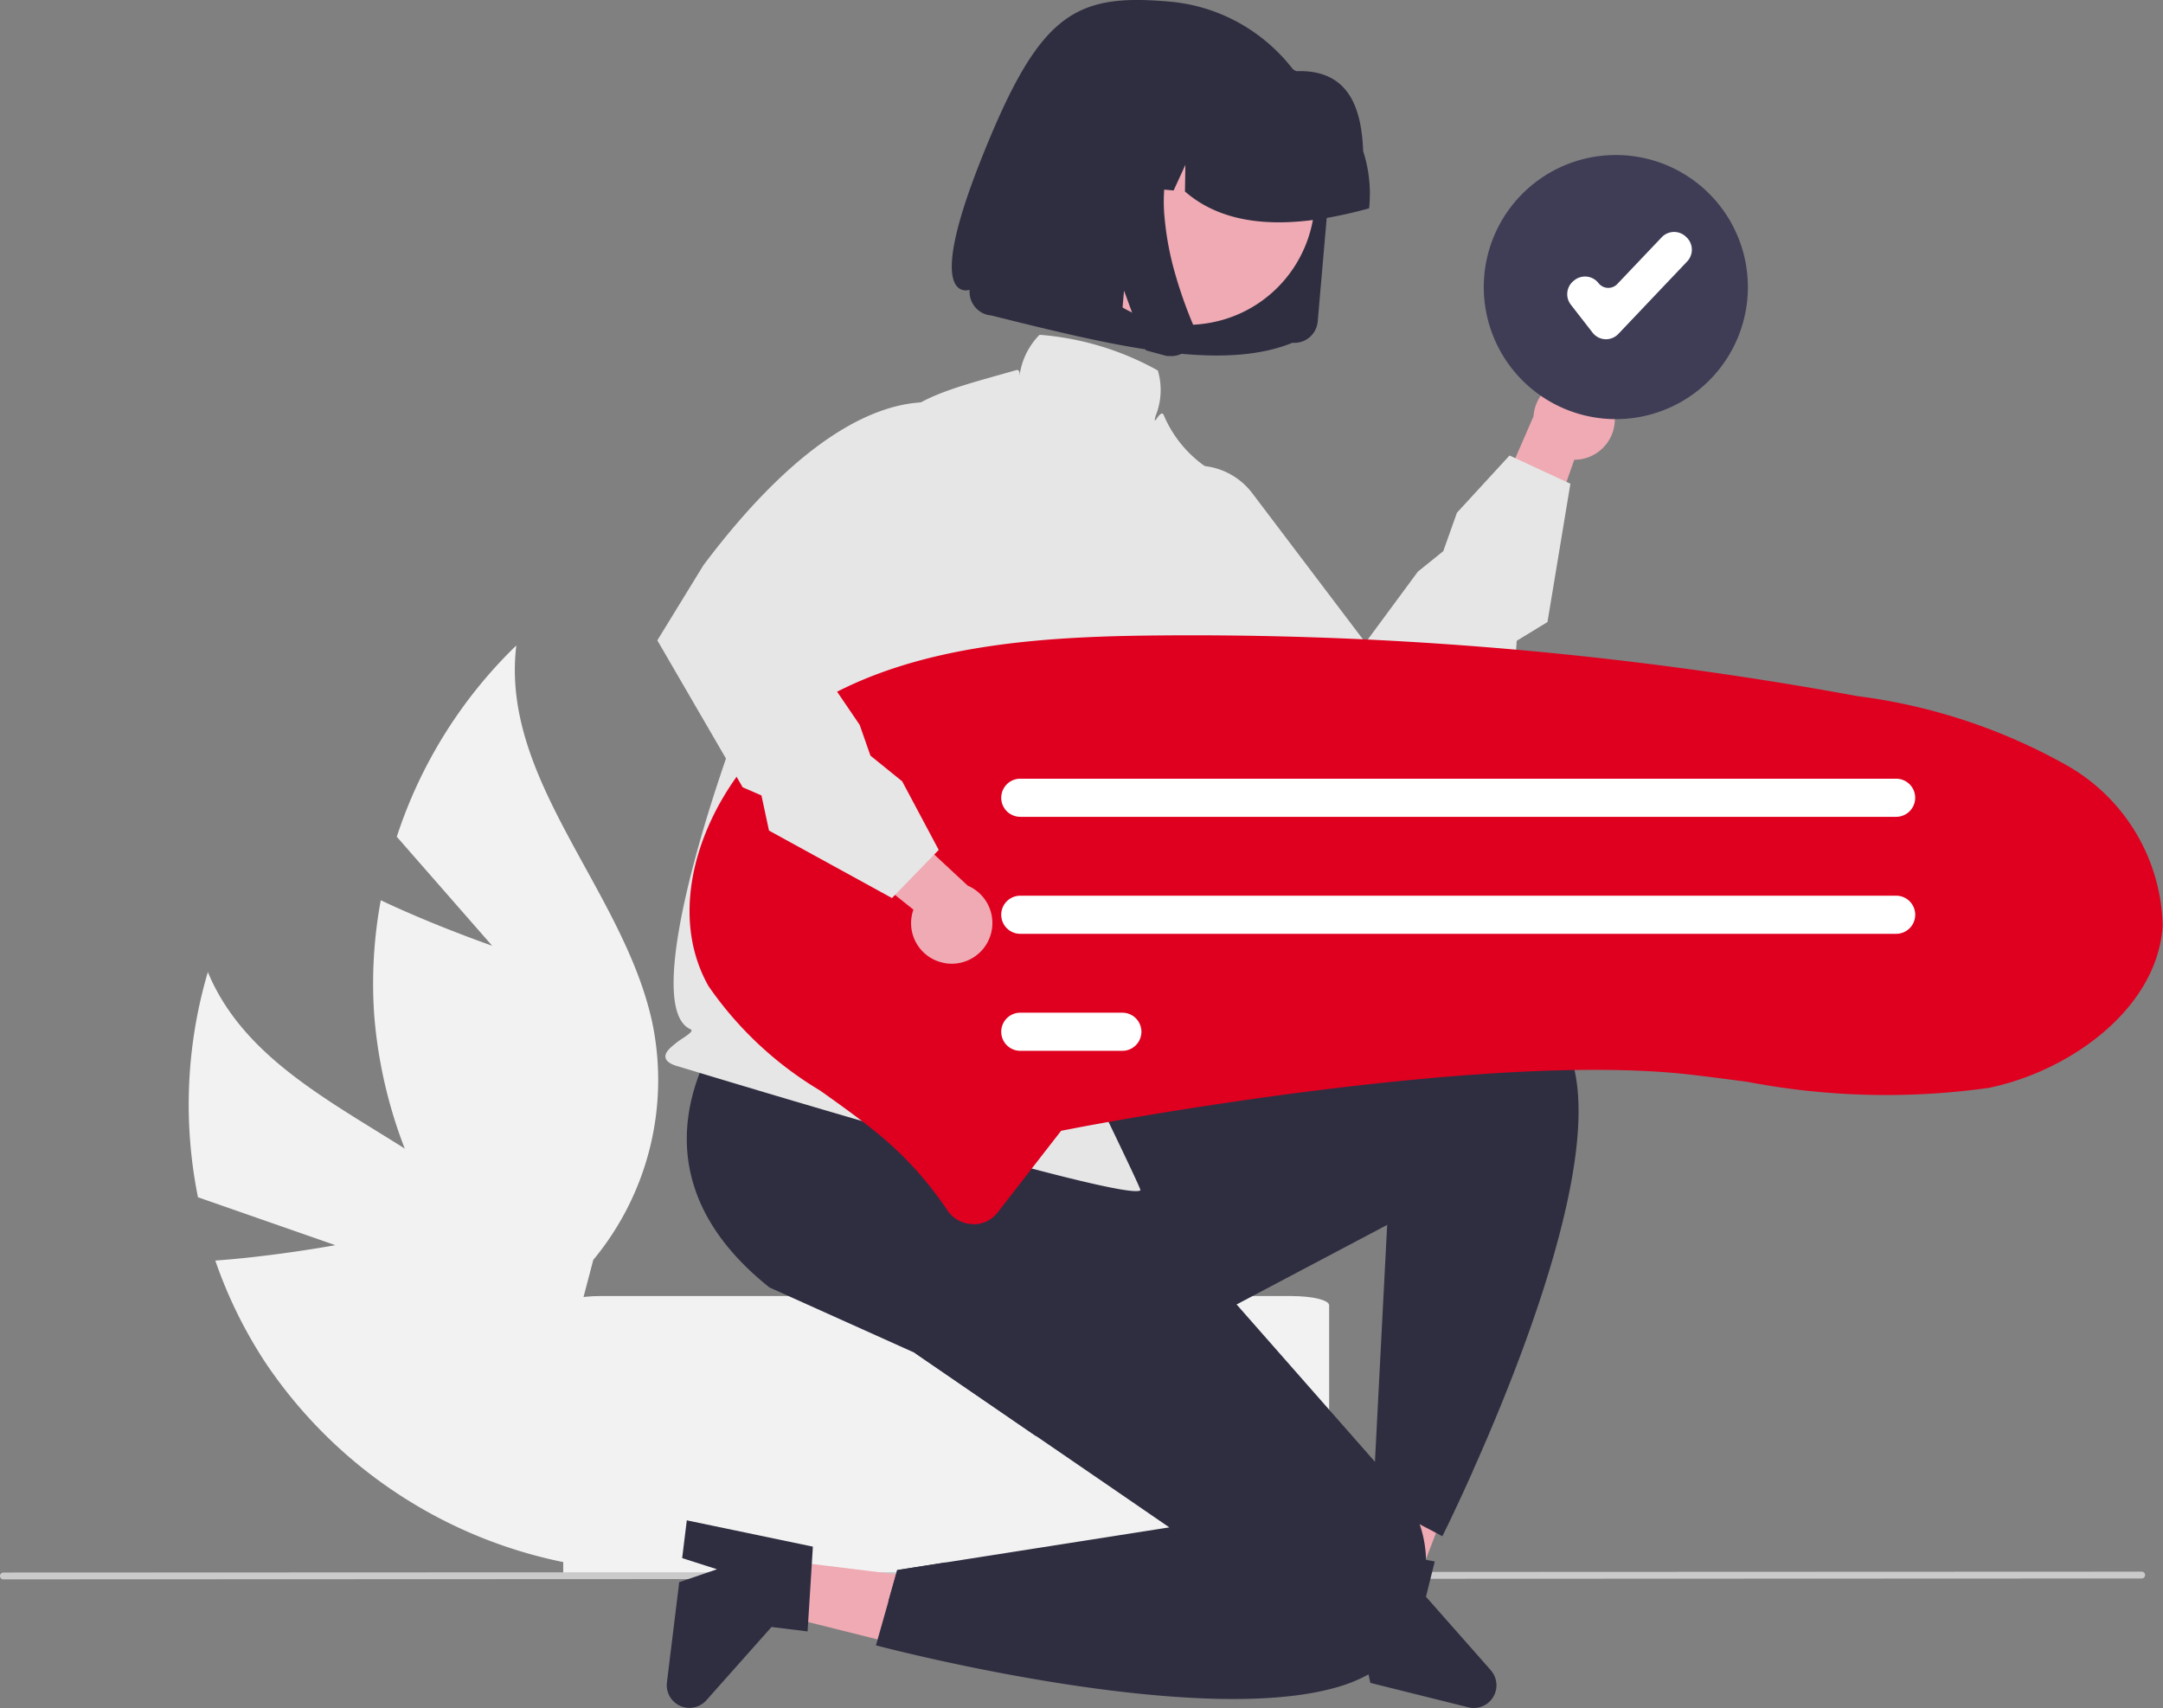 <svg id="Ilustracija:_oseba_s_sporočilom" data-name="Ilustracija: oseba s sporočilom" xmlns="http://www.w3.org/2000/svg" xmlns:xlink="http://www.w3.org/1999/xlink" width="63.324" height="50" viewBox="0 0 63.324 50">
  <rect x="0" y="0" width="63.324" height="50" fill="#808080" stroke="none"/>
  <defs>
    <clipPath id="clip-path">
      <rect id="Rectangle_223" data-name="Rectangle 223" width="63.324" height="50" fill="none"/>
    </clipPath>
  </defs>
  <g id="Group_558" data-name="Group 558" clip-path="url(#clip-path)">
    <path id="Path_1975" data-name="Path 1975" d="M70.376,348.347l-4.013-1.4a13.714,13.714,0,0,1,.289-6.593c1.522,3.665,6.27,4.69,8.907,7.656a8.249,8.249,0,0,1,1.912,6.89l.768,2.915a13.823,13.823,0,0,1-9.891-6.012A13.354,13.354,0,0,1,66.87,348.8c1.732-.123,3.507-.449,3.507-.449" transform="translate(-60.567 -311.898)" fill="#f2f2f2"/>
    <path id="Path_1976" data-name="Path 1976" d="M134.106,234.905l-2.8-3.2a13.714,13.714,0,0,1,3.5-5.6c-.48,3.939,3.148,7.169,3.982,11.049a8.249,8.249,0,0,1-1.729,6.938l-.767,2.916a13.824,13.824,0,0,1-5.648-10.1,13.353,13.353,0,0,1,.194-3.344c1.568.746,3.273,1.336,3.273,1.336" transform="translate(-119.69 -207.21)" fill="#f2f2f2"/>
    <path id="Path_1977" data-name="Path 1977" d="M218.577,453.831H198.315c-.6,0-1.079.12-1.079.268v7.925h22.423V454.1c0-.148-.484-.268-1.082-.268" transform="translate(-180.747 -415.89)" fill="#f2f2f2"/>
    <path id="Path_1978" data-name="Path 1978" d="M62.7,550.551l-62.6.026a.1.1,0,1,1,0-.2h0l62.6-.026a.1.1,0,0,1,0,.2" transform="translate(0 -504.342)" fill="#cacaca"/>
    <path id="Path_1979" data-name="Path 1979" d="M269.209,546.06l-.189,1.542,5.86,1.464.279-2.277Z" transform="translate(-246.529 -500.409)" fill="#efaab3"/>
    <path id="Path_1980" data-name="Path 1980" d="M237.767,533.166l-.155,2.482-1.056-.13-1.906,2.144a.664.664,0,0,1-1.156-.522l.36-2.934,1.106-.378-1.02-.326.136-1.106Z" transform="translate(-213.969 -487.889)" fill="#2f2e41"/>
    <path id="Path_1981" data-name="Path 1981" d="M476.042,491.387l1.508.376,2.167-5.637-2.226-.555Z" transform="translate(-436.244 -444.976)" fill="#efaab3"/>
    <path id="Path_1982" data-name="Path 1982" d="M464.027,544.963l-1.9-2.153.257-1.033-.268-.05h0l-1.675-.313-.5-.094-1.212,3.57,1.082.27.447-.973.187.894.053.25,2.868.715a.664.664,0,0,0,.659-1.083Z" transform="translate(-420.38 -496.066)" fill="#2f2e41"/>
    <path id="Path_1983" data-name="Path 1983" d="M312.21,547.187l.547-.086a3.72,3.72,0,0,1-1.685,1.14l.259-.916Z" transform="translate(-285.065 -501.363)" fill="#2f2e41"/>
    <path id="Path_1984" data-name="Path 1984" d="M336.685,363.51c-.517,1.157-.89,1.9-.89,1.9l-.185-.1-.487-.255-1.159-.608-.2-.1.057-1.105.252-4.887.107-2.06-4.417,2.334-5.226,2.762q-.321.559-.638,1.088l-3.551-2.435,3.6-5.258,2.1-.982-.453-.088a3.32,3.32,0,0,1,.391-.467l.159-.089s9.993-5.5,12.868-2.682a2.286,2.286,0,0,1,.543.9c.986,2.831-1.476,9.01-2.878,12.14" transform="translate(-293.569 -320.437)" fill="#2f2e41"/>
    <path id="Path_1985" data-name="Path 1985" d="M261.3,341.618a2.324,2.324,0,0,1-.85.765,4.38,4.38,0,0,1-.916.374c-4.237,1.238-13.509-1.222-13.509-1.222l.365-1.288.259-.916.879-.138.547-.086,6.539-1.026-1.8-1.236-2.1-1.438-3.551-2.435-4.255-1.914c-4.932-3.929-.8-8.335-.8-8.335l2.76-1.956.9-.635,5.506,2.817,1.6,3.784.492,1.163,3.219,3.661,4.057,4.613.032.036a2.919,2.919,0,0,1,.33.293c.038.037.077.078.117.122a3.921,3.921,0,0,1,.822,1.367,3.413,3.413,0,0,1,.186,1.038,0,0,0,0,1,0,0,4.574,4.574,0,0,1-.823,2.589" transform="translate(-220.381 -293.368)" fill="#2f2e41"/>
    <path id="Path_1986" data-name="Path 1986" d="M233.385,138.687c-.22-.066-.331-.147-.352-.254-.03-.157.146-.3.351-.459.142-.113.518-.309.381-.37-2.083-.917,2.981-13.939,4.451-15.418.3-.3.263-.911.661-1.454,1.087-1.483,2.041-1.752,3.941-2.287l.482-.137c.216-.062-.012.553.1.141a2.1,2.1,0,0,1,.566-1.158l.02-.015.025,0a8.444,8.444,0,0,1,3.419,1.034l.013.009.008.014a2.026,2.026,0,0,1-.07,1.315c-.1.4.14-.231.236-.027a3.488,3.488,0,0,0,2,1.917l.062.017-.012.063c.328,1.7-1.924,6.978-2.411,10.531-.495,3.609,2.326,7.674-1.819,6.99.01.031,1.53,3.152,1.5,3.177-.377.377-12.73-3.383-13.558-3.633" transform="translate(-213.549 -107.473)" fill="#e6e6e6"/>
    <path id="Path_1987" data-name="Path 1987" d="M522.659,133.471a1.185,1.185,0,0,1-1.17,1.39l-1.391,3.974-1.326-1.741,1.525-3.507a1.191,1.191,0,0,1,2.363-.116Z" transform="translate(-475.401 -121.402)" fill="#efaab3"/>
    <path id="Path_1988" data-name="Path 1988" d="M389.057,169.36l-2.522-.545c-4.549-1.441-6.109-3.218-6.618-4.456a2.868,2.868,0,0,1-.027-2.328l.013-.017,1.632-1.588a2.04,2.04,0,0,1,3.05.23l3.313,4.375,1.534-2.079.744-.6.4-1.125,1.54-1.675,1.782.825-.671,4.05-.9.549-.042.6-.015.017Z" transform="translate(-347.923 -146.217)" fill="#e6e6e6"/>
    <path id="Path_1989" data-name="Path 1989" d="M249.8,239.635h-.037a.91.91,0,0,1-.732-.416,10.286,10.286,0,0,0-2.165-2.345c-.508-.406-1.039-.784-1.553-1.149a10.524,10.524,0,0,1-3.265-3.055c-1.51-2.673.268-6.4,2.808-8.065,2.849-1.872,6.6-2.166,10.222-2.2q.565-.006,1.131-.006a107.84,107.84,0,0,1,19.475,1.781,16.829,16.829,0,0,1,6.169,2.049,5.537,5.537,0,0,1,2.766,4.673c-.155,2.444-2.745,4.27-5.1,4.747a21.591,21.591,0,0,1-7.057-.178c-.546-.072-1.11-.146-1.669-.211-6.067-.7-17.463,1.46-17.945,1.552l-.478.092-1.856,2.388a.891.891,0,0,1-.71.349" transform="translate(-221.305 -203.801)" fill="#df001f"/>
    <path id="Path_1990" data-name="Path 1990" d="M376.834,273.8H351.193a.558.558,0,0,1,0-1.116h25.641a.558.558,0,0,1,0,1.116Z" transform="translate(-321.323 -249.888)" fill="#fff"/>
    <path id="Path_1991" data-name="Path 1991" d="M376.81,314.763H351.168a.558.558,0,0,1,0-1.116H376.81a.558.558,0,0,1,0,1.116" transform="translate(-321.298 -287.426)" fill="#fff"/>
    <path id="Path_1992" data-name="Path 1992" d="M354.181,355.724h-2.988a.558.558,0,0,1,0-1.116h2.988a.558.558,0,0,1,0,1.116" transform="translate(-321.323 -324.962)" fill="#fff"/>
    <path id="Path_1993" data-name="Path 1993" d="M523.974,54.852a3.819,3.819,0,1,1-3.819,3.819,3.819,3.819,0,0,1,3.819-3.819" transform="translate(-476.67 -50.266)" fill="#fff"/>
    <path id="Path_1994" data-name="Path 1994" d="M523.463,62.026a3.866,3.866,0,1,1,3.866-3.866,3.866,3.866,0,0,1-3.866,3.866" transform="translate(-476.158 -49.756)" fill="#3f3d56"/>
    <path id="Path_1995" data-name="Path 1995" d="M549.94,84.35h-.024a.5.5,0,0,1-.37-.192l-.638-.821a.5.5,0,0,1,.087-.7h0l.023-.018a.5.5,0,0,1,.7.087h0a.364.364,0,0,0,.511.064.361.361,0,0,0,.04-.037l1.3-1.368a.5.5,0,0,1,.706-.019l.021.02a.5.5,0,0,1,.019.706h0L550.3,84.194a.5.5,0,0,1-.363.156" transform="translate(-502.921 -74.419)" fill="#fff"/>
    <path id="Path_1996" data-name="Path 1996" d="M284.732,283.867a1.185,1.185,0,0,1-.923-1.565l-3.289-2.63L282.6,279l2.8,2.6a1.191,1.191,0,0,1-.673,2.268" transform="translate(-257.068 -255.673)" fill="#efaab3"/>
    <path id="Path_1997" data-name="Path 1997" d="M230.183,147.81l1.35-2.2c2.867-3.815,5.061-4.7,6.4-4.768a2.868,2.868,0,0,1,2.205.746l.012.018.958,2.066a2.041,2.041,0,0,1-1.228,2.8l-5.226,1.677,1.453,2.136.315.9.929.752,1.07,2.008-1.369,1.409-3.6-1.975-.221-1.029-.549-.238-.012-.02Z" transform="translate(-210.939 -129.064)" fill="#e6e6e6"/>
    <path id="Path_1998" data-name="Path 1998" d="M343.265,10.034h0a.684.684,0,0,0,.74-.622l.331-3.8a5.1,5.1,0,0,0-.228-2.017A5.18,5.18,0,0,0,341.636.633a5.1,5.1,0,0,0-1.959-.585c-2.806-.249-3.827.342-5.531,4.631s-.331,3.806-.331,3.806a.686.686,0,0,0,.031.271.7.7,0,0,0,.333.4.686.686,0,0,0,.262.078c3.321.821,6.672,1.686,8.825.8Z" transform="translate(-305.428 0)" fill="#2f2e41"/>
    <path id="Path_1999" data-name="Path 1999" d="M371.343,25.639a3.76,3.76,0,0,0,3.862,5.773,3.717,3.717,0,0,0,2.383-1.591,3.76,3.76,0,0,0-3.86-5.771,3.716,3.716,0,0,0-2.385,1.589Z" transform="translate(-339.72 -21.974)" fill="#efaab3"/>
    <path id="Path_2000" data-name="Path 2000" d="M382.774,22.913a4.033,4.033,0,0,0-.181-1.6c-.046-1.26-.419-2.4-1.957-2.342a4.035,4.035,0,0,0-1.539-.461l-.76-.07-.026,0a4.026,4.026,0,0,0-4.358,3.665l-.007.076,1.609.146.682-1.485-.024,1.545.831.076.344-.749-.012.779c1.24,1.078,3.11,1.122,5.39.493Z" transform="translate(-342.685 -16.887)" fill="#2f2e41"/>
    <path id="Path_2001" data-name="Path 2001" d="M366.188,40.489a.672.672,0,0,1-.06.365.684.684,0,0,1-.682.393l-.03,0-.03,0-.03-.006-.03-.007-.562-.153-.64-1.749-.134,1.539-2.556-.693L362,33.637l4.351.4-.118.116a3.005,3.005,0,0,0-.806,1.414,4.9,4.9,0,0,0-.113,1.663,8.831,8.831,0,0,0,.322,1.662,13.009,13.009,0,0,0,.5,1.413.689.689,0,0,1,.049.185" transform="translate(-331.217 -30.825)" fill="#2f2e41"/>
  </g>
</svg>
